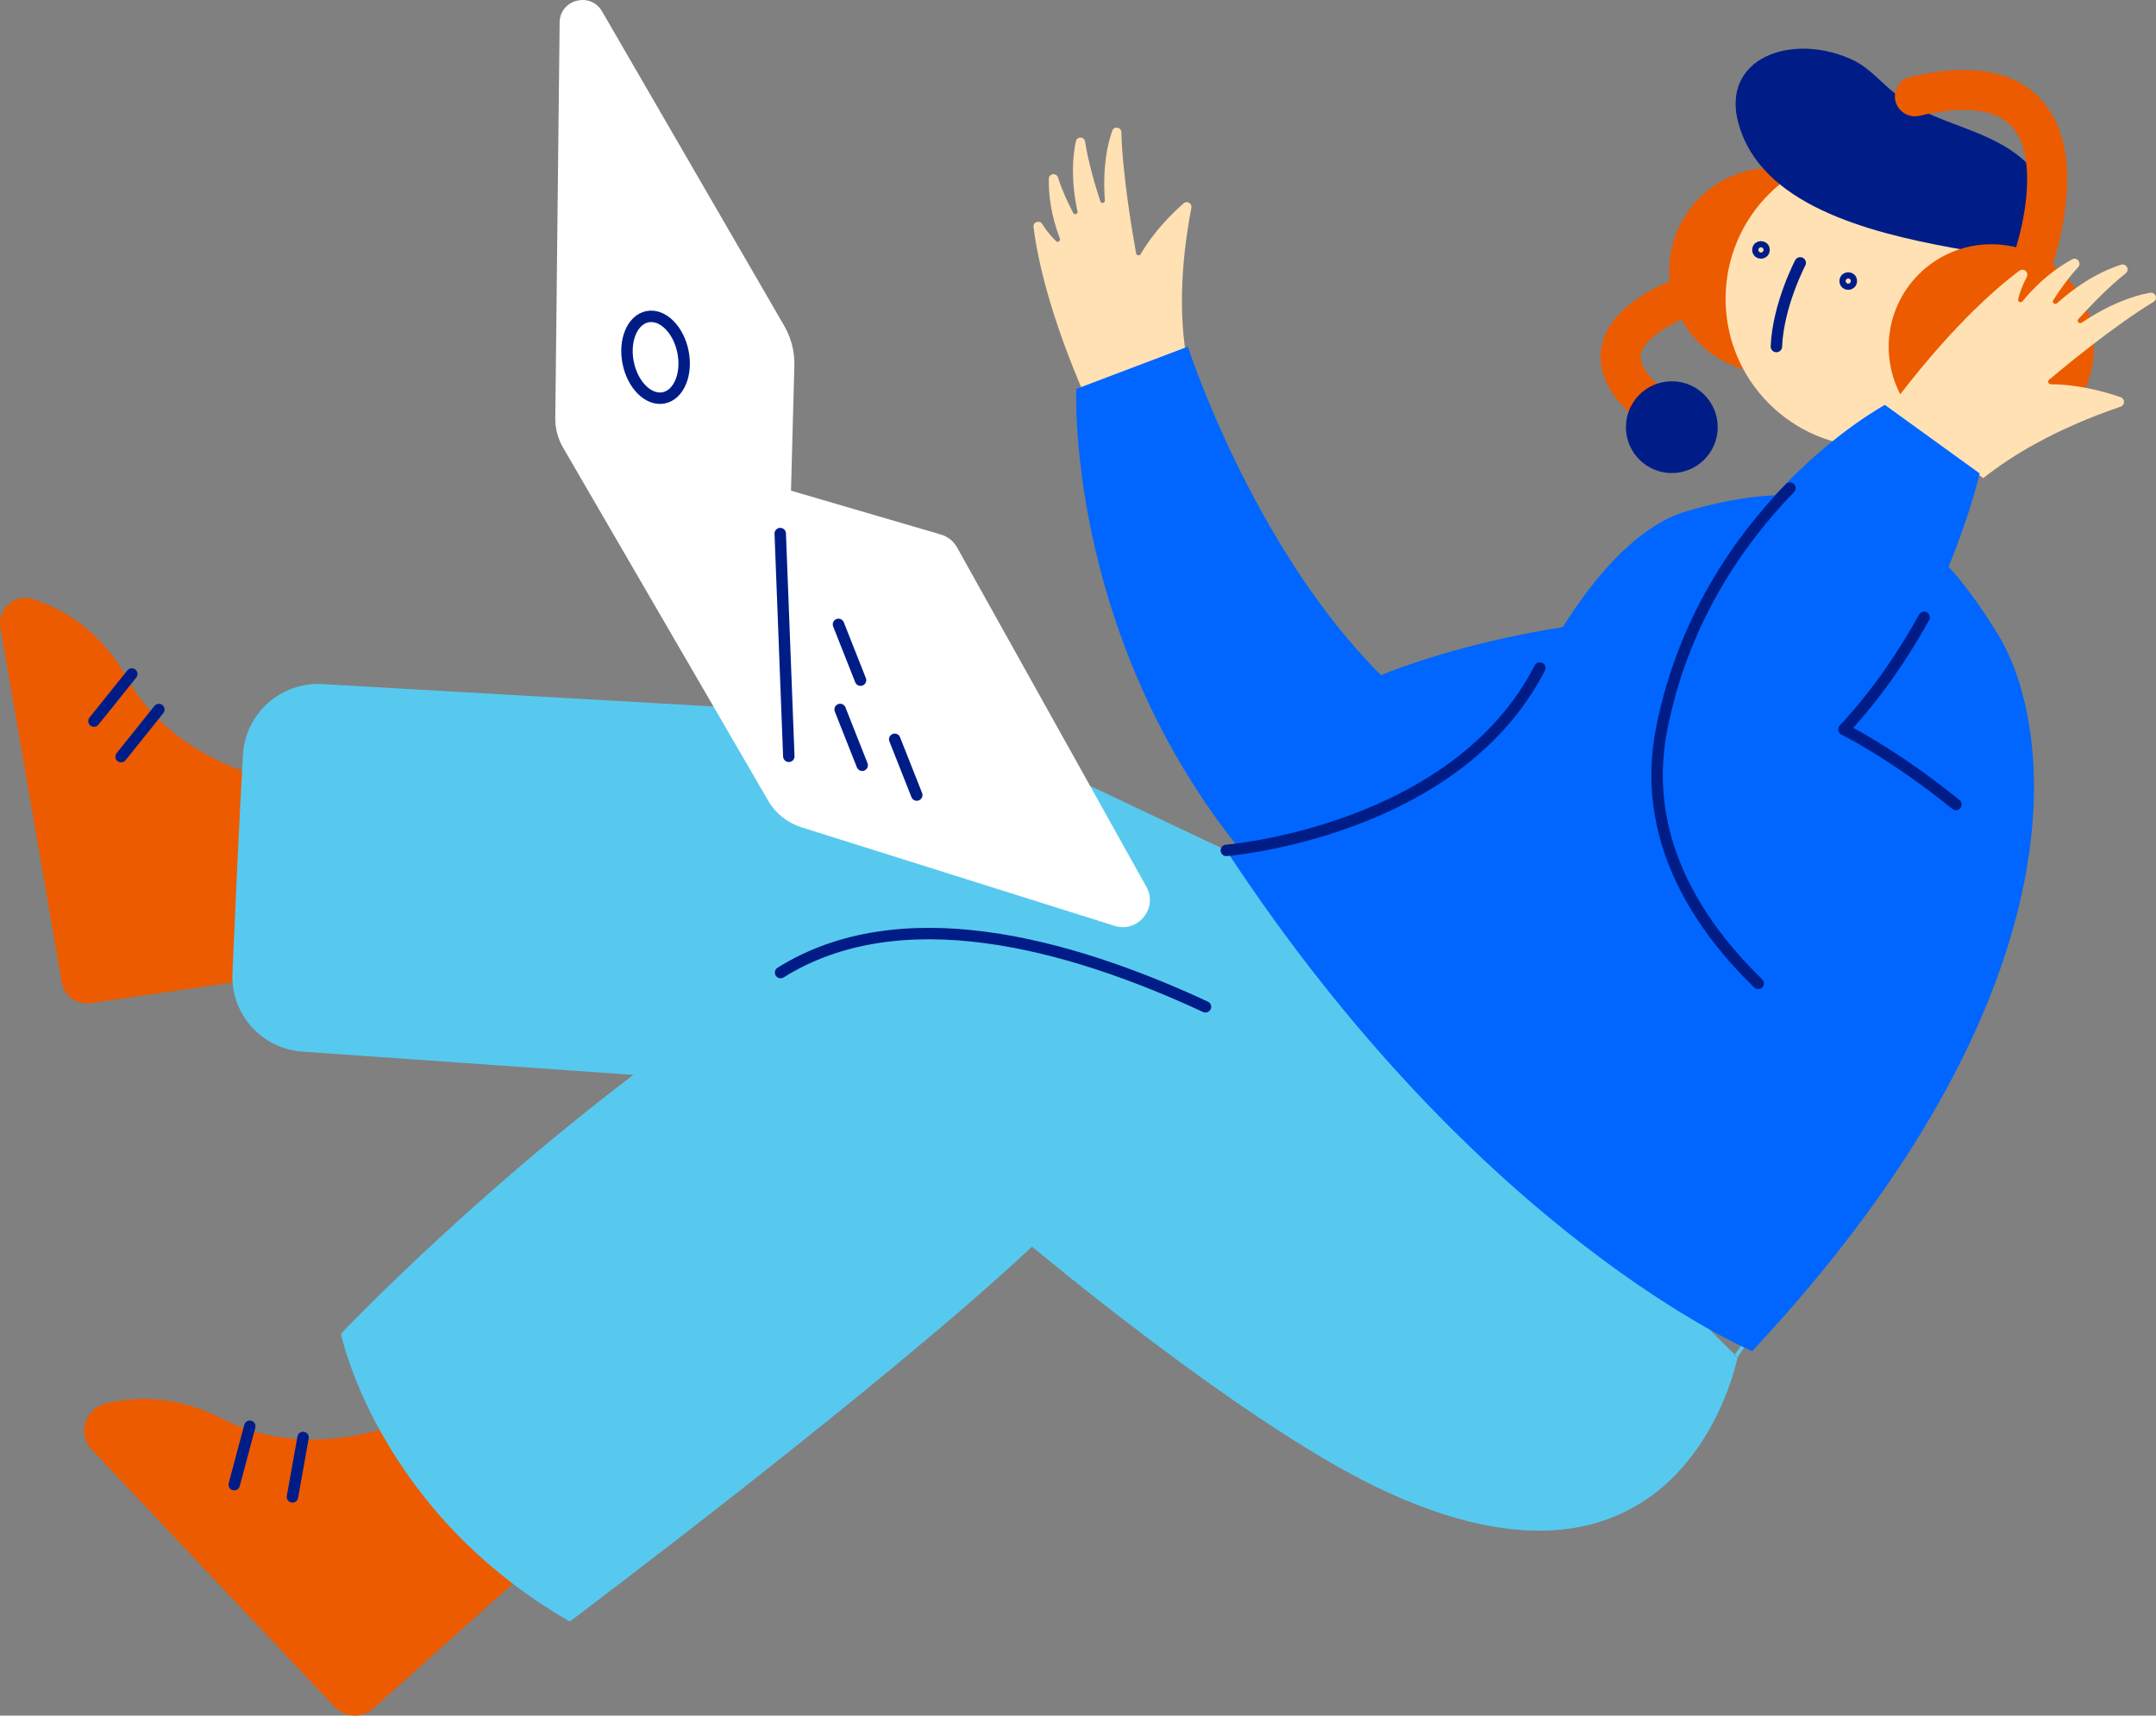 <?xml version="1.0" encoding="UTF-8"?><svg id="Capa_1" xmlns="http://www.w3.org/2000/svg" viewBox="0 0 377.24 300.21"><rect x="0" y="0" width="377.24" height="300.21" fill="#808080" stroke="none"/><defs><style>.cls-1,.cls-2{stroke-miterlimit:10;}.cls-1,.cls-2,.cls-3{fill:none;}.cls-1,.cls-3{stroke:#001d87;stroke-width:2px;}.cls-2{stroke:#ec5b00;stroke-width:7px;}.cls-2,.cls-3{stroke-linecap:round;}.cls-4{fill:#ffe1b4;}.cls-4,.cls-5,.cls-6,.cls-7,.cls-8,.cls-9{stroke-width:0px;}.cls-5{fill:#06f;}.cls-6{fill:#fff;}.cls-7{fill:#ec5b00;}.cls-8{fill:#57c9ef;}.cls-9{fill:#001d87;}.cls-3{stroke-linejoin:round;}</style></defs><path class="cls-7" d="m47.76,136.44s-17.37-3.04-25.66-17.97c-4.66-8.4-11.39-12.06-16.39-13.65-3.14-1-6.2,1.75-5.64,4.99l10.73,62.11c.41,2.36,2.63,3.97,5,3.63l36.76-5.36-4.8-33.75Z"/><line class="cls-3" x1="16.44" y1="126.19" x2="23.06" y2="117.94"/><line class="cls-3" x1="21.19" y1="132.41" x2="27.8" y2="124.16"/><path class="cls-8" d="m42.51,132.09c-.64,11.18-1.36,27.15-1.84,38.24-.31,7.12,5.11,13.19,12.22,13.69l84.75,5.96,75.14,29.42s53.85,69.38,88.19,21.21c34.34-48.17,3.04-3.1,3.04-3.1l-89.44-88.7-37.37-17.71c-6.01-3.29-12.67-5.2-19.5-5.59-22.67-1.3-76.57-4.38-101.3-5.8-7.25-.42-13.47,5.12-13.89,12.38Z"/><path class="cls-7" d="m70.03,248.98s-16.16,7.07-31.31-.79c-8.03-4.16-15.26-3.81-20.29-2.56-3.61.9-4.95,5.31-2.4,8.01l42.54,45.06c1.8,1.9,4.78,2.03,6.73.28l27.39-24.53-22.65-25.47Z"/><line class="cls-3" x1="51.17" y1="261.94" x2="53.03" y2="251.54"/><line class="cls-3" x1="40.98" y1="259.8" x2="43.71" y2="249.58"/><path class="cls-8" d="m180.58,218.15s36.39,30.53,60.15,42.02c53.99,26.11,63.29-22.66,63.29-22.66l-48.62-34.61s-76.49-59.2-118.81-32.72c-42.08,26.34-76.94,63.22-76.94,63.22,0,0,6.34,30.98,40.05,50.35,0,0,55.04-41.32,80.88-65.61Z"/><path class="cls-4" d="m188.53,36.99c-1.17-5.47-.86-9.56-.28-12.27.19-.89,1.47-.85,1.61.05.52,3.47,1.74,7.61,2.67,10.47.15.46.82.32.79-.16-.41-5.77.41-9.74,1.3-12.21.3-.85,1.57-.64,1.59.26.16,7.22,1.95,17.72,2.58,21.21.07.39.59.48.79.14,2.35-4.04,5.57-7.19,7.54-8.91.59-.51,1.48.02,1.34.78-2.15,11.25-1.88,19.66-.99,25.41l-17.47,7.92c-6.45-14.75-8.51-24.7-9.16-29.97-.1-.87,1.04-1.26,1.51-.52.83,1.32,1.73,2.33,2.44,3.01.31.3.81-.04.66-.44-1.63-4.31-1.99-7.91-1.93-10.49.02-.92,1.31-1.1,1.59-.23.77,2.4,1.83,4.62,2.68,6.23.22.41.85.18.75-.28Z"/><path class="cls-5" d="m188.31,68.06l19.53-7.4s11.29,35.04,33.79,57.49c0,0,39.39-16.96,86.28-7.59,0,0,2.35,24.1-20.25,46.7-19.82,19.83-1.91,1.56-1.91,1.56,0,0-60.13,26.44-89.71-11.31-29.59-37.75-27.72-79.46-27.72-79.46Z"/><path class="cls-5" d="m349.41,110.72c-9.11-14.59-22.12-30.83-54.45-21.21-14.48,4.31-25.54,27.39-25.54,27.39-14.73,28.71-54.85,31.91-54.85,31.91,44.48,67.71,92.01,87.63,92.01,87.63,58.32-62.47,53.21-109.09,42.83-125.73Z"/><path class="cls-3" d="m269.42,116.9c-14.73,28.71-54.85,31.91-54.85,31.91"/><path class="cls-3" d="m210.92,176.18c-24.23-11.26-53.45-19.07-74.34-5.99"/><circle class="cls-7" cx="310.03" cy="47.35" r="17.96"/><circle class="cls-4" cx="327.87" cy="52.29" r="25.94"/><path class="cls-3" d="m314.99,46s-3.87,7.37-4.17,14.64"/><circle class="cls-3" cx="323.39" cy="49.18" r=".54"/><circle class="cls-3" cx="308.12" cy="43.73" r=".54"/><path class="cls-9" d="m305.07,24.13c5.6,13.02,24.81,17.21,39.33,19.73-.51,1.45,8.09,14.02,8.15,14.08,2.01,1.89,9.85-16.06,5.25-25.09-3-5.9-8.52-8.37-14.42-10.6-4.79-1.81-8.72-3.21-12.73-6.67-2.38-2.06-4.02-4.03-6.97-5.32-11-4.81-24.36.5-18.61,13.87Z"/><circle class="cls-7" cx="348.43" cy="60.7" r="17.96"/><path class="cls-2" d="m355.63,45.8s13.28-36.84-20.58-28.95"/><path class="cls-4" d="m359.93,53.06c4.44-3.97,8.39-5.85,11.21-6.74.92-.29,1.56.91.8,1.51-2.93,2.31-6.12,5.63-8.28,8-.34.38.14.93.56.65,5.12-3.43,9.23-4.76,11.99-5.25.95-.17,1.42,1.11.59,1.61-6.6,3.96-15.37,11.17-18.26,13.6-.33.27-.13.8.29.8,4.98.04,9.6,1.35,12.23,2.27.78.28.77,1.38-.01,1.65-11.55,3.95-19.19,8.65-24.03,12.51l-16.57-11.98c10.24-13.77,18.36-20.93,22.89-24.32.75-.56,1.72.3,1.28,1.12-.78,1.47-1.24,2.83-1.5,3.85-.12.45.46.73.76.38,3.12-3.79,6.26-6.03,8.69-7.33.86-.47,1.71.63,1.05,1.36-1.81,1.98-3.31,4.13-4.35,5.77-.27.42.28.88.65.55Z"/><path class="cls-5" d="m329.81,70.86l16.57,11.98s-6.05,26.85-23.5,45.49c0,0,7.82,2.98,18.78,11.37,9.92,7.6,10.45,22.37,1.2,30.77l-16.39,14.89s-44.03-20.3-36.36-58.78c7.67-38.48,39.7-55.73,39.7-55.73Z"/><path class="cls-3" d="m336.67,108.03c-3.61,6.5-8.25,13.43-14.04,19.62,0,0,8.63,4.22,19.6,13.13"/><path class="cls-3" d="m307.63,172.08c-10.9-10.6-20.63-25.8-16.86-44.67,3.79-19.03,13.55-32.87,22.43-42"/><path class="cls-2" d="m296.83,51.18s-25.91,7.65-5.32,21.69"/><circle class="cls-9" cx="292.52" cy="74.75" r="8.03"/><path class="cls-6" d="m97.92,3.95l-.76,69.23c-.02,1.8.45,3.57,1.35,5.13l35.9,61.8c1.29,2.23,3.37,3.89,5.83,4.66l54.77,17.24c4.1,1.29,7.67-3.09,5.57-6.84l-33.13-59.39c-.61-1.09-1.62-1.89-2.81-2.24l-26.24-7.68.59-21.87c.07-2.44-.55-4.85-1.77-6.97L105.35,2c-2.03-3.51-7.39-2.1-7.44,1.95Z"/><ellipse class="cls-1" cx="114.7" cy="62.53" rx="4.89" ry="7.24" transform="translate(-10.07 23.83) rotate(-11.37)"/><line class="cls-3" x1="136.52" y1="93.37" x2="138.02" y2="132.35"/><line class="cls-3" x1="147" y1="124.15" x2="150.86" y2="133.91"/><line class="cls-3" x1="146.71" y1="109.26" x2="150.57" y2="119.02"/><line class="cls-3" x1="156.55" y1="129.37" x2="160.41" y2="139.13"/></svg>